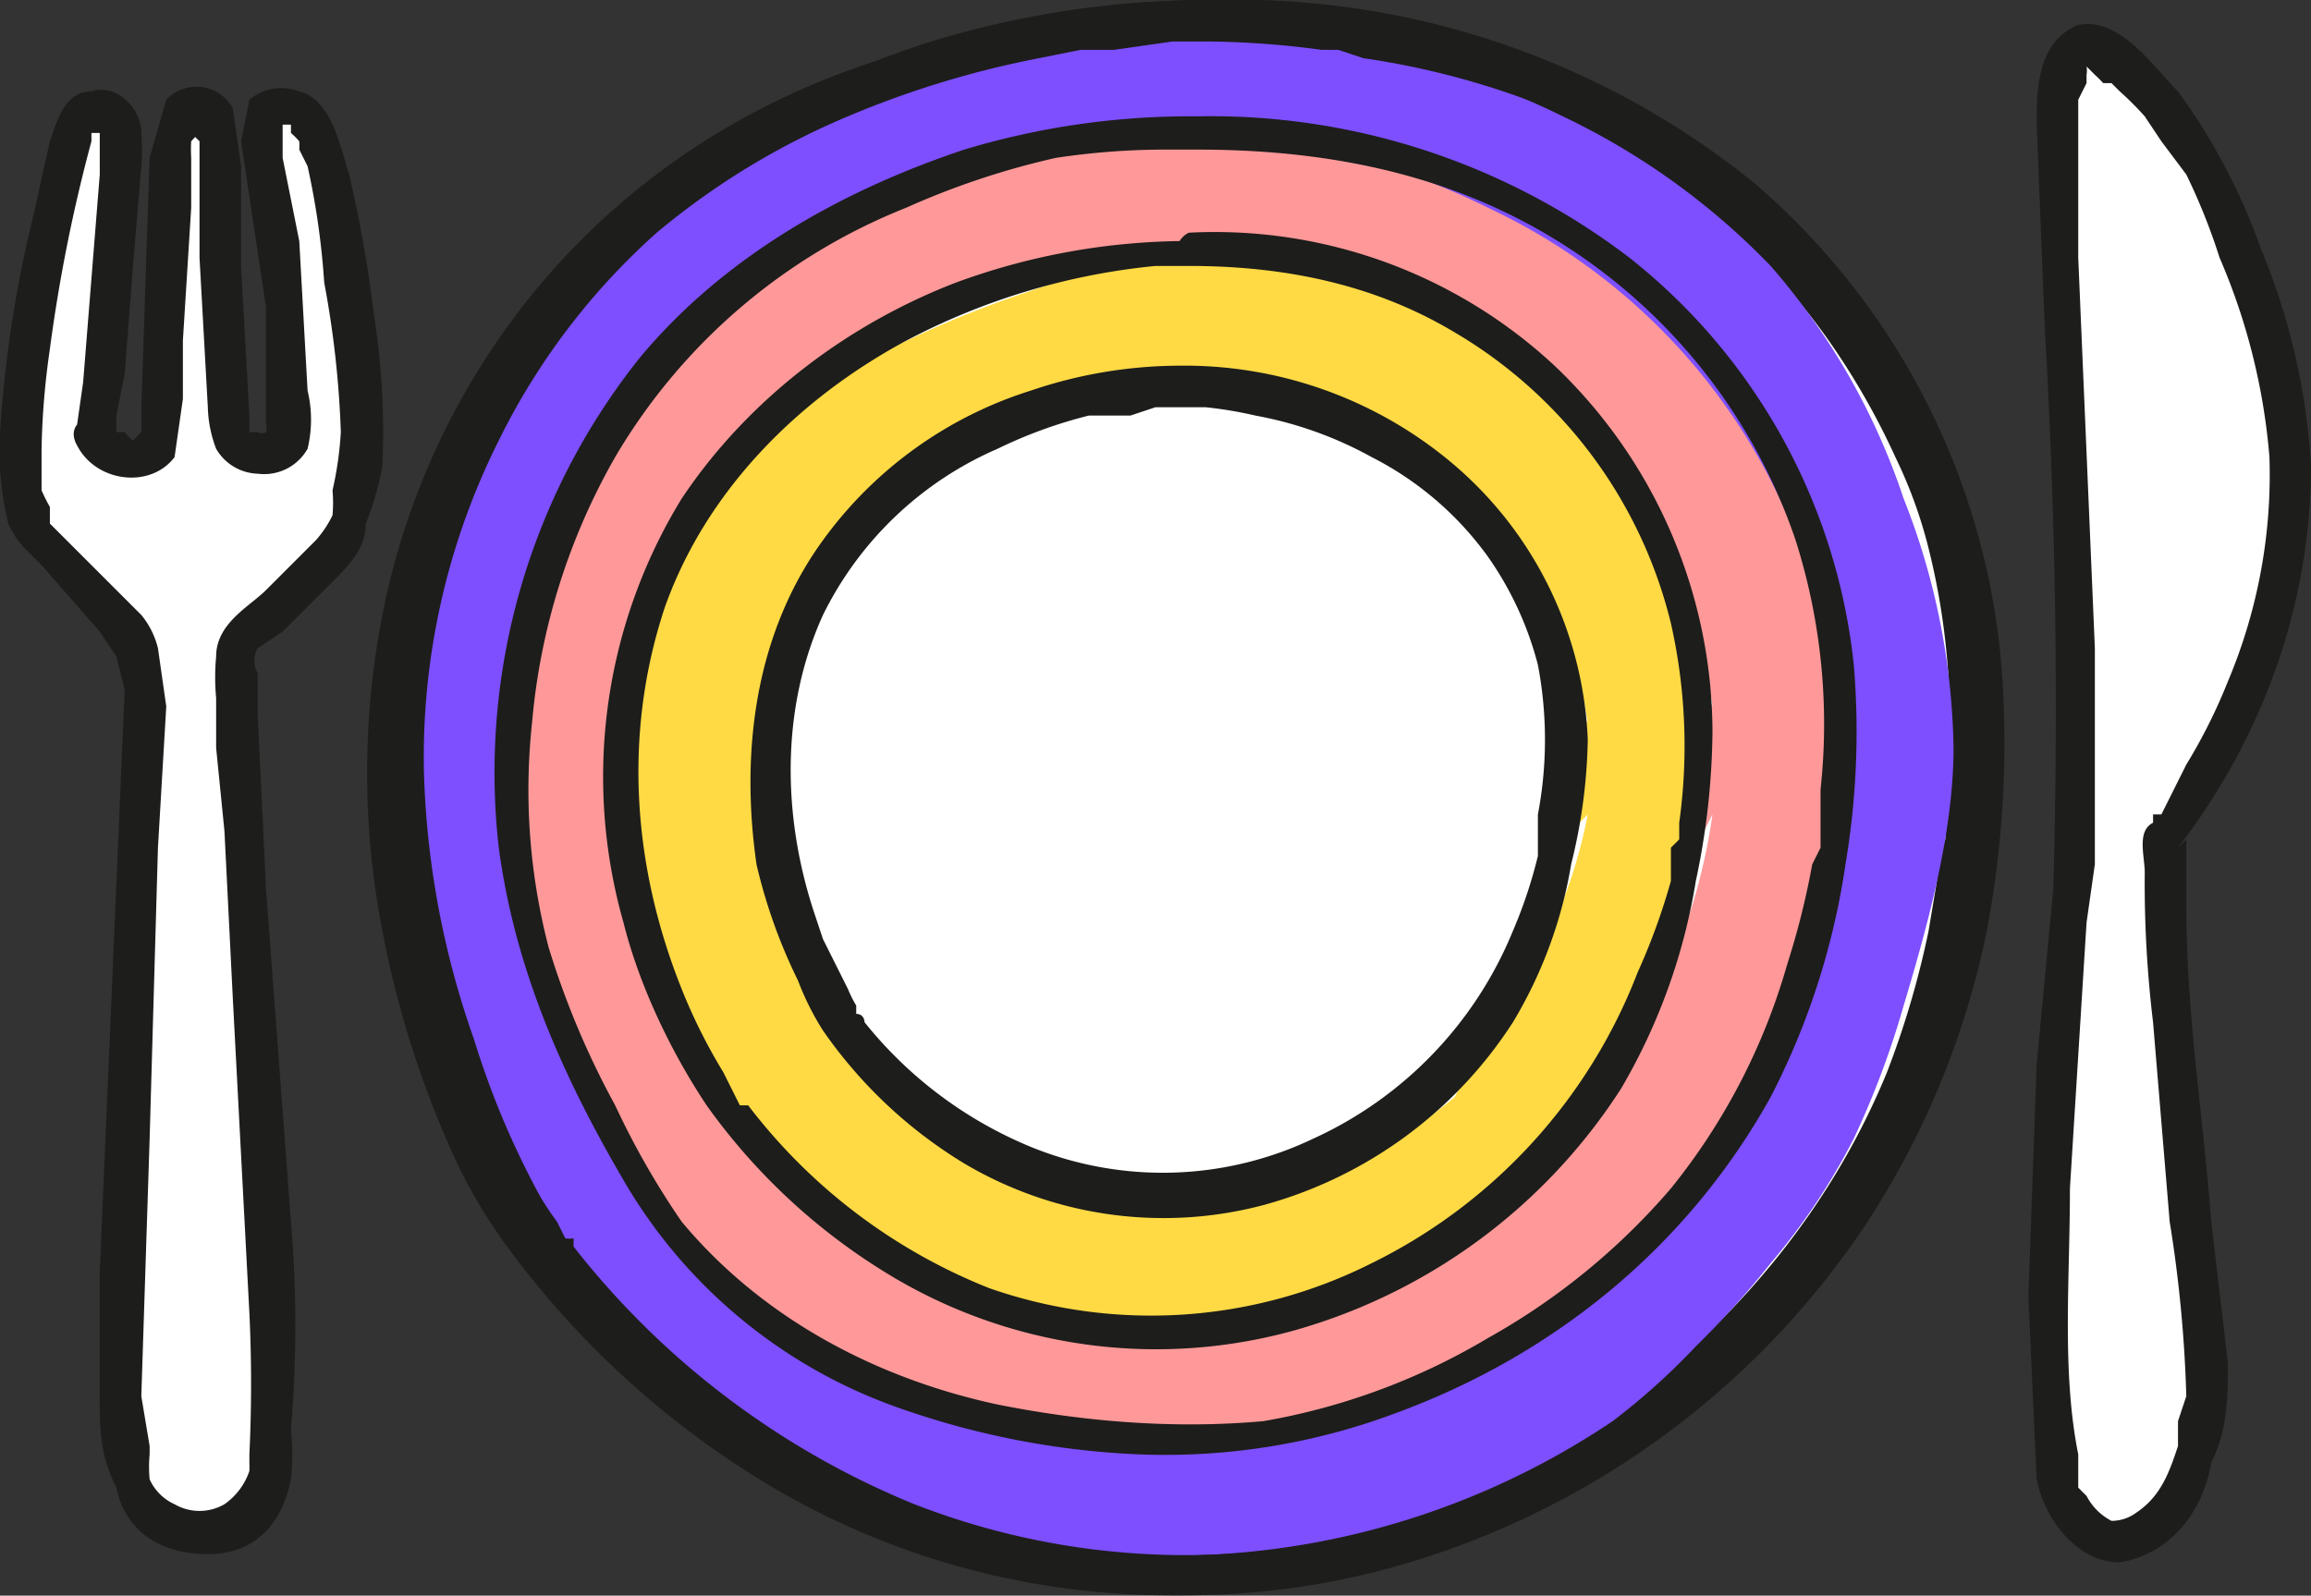 <svg xmlns="http://www.w3.org/2000/svg" viewBox="0 0 278 192">
  <rect x="0" y="0" width="278" height="192" fill="#333333" stroke="none"/>
  <path fill="#fff" d="M144 3c9 0 45 1 70 27a87 87 0 0 1 19 31c6 18 4 33 3 43-1 5-3 22-14 39a98 98 0 0 1-88 47c-44-4-68-37-72-42-2-3-30-49-7-96C79 5 134 3 144 3z"/>
  <path fill="#1d1d1b" d="M144 5a108 108 0 0 1 13 1h2l3 1a96 96 0 0 1 29 9 79 79 0 0 1 29 25 88 88 0 0 1 8 14 56 56 0 0 1 4 11c3 12 3 23 2 35l-1 3c0-1 0 0 0 0v2l-1 6a108 108 0 0 1-5 17c-9 22-27 40-49 50a90 90 0 0 1-70 2 100 100 0 0 1-41-31v-1a4 4 0 0 1-1 0l-1-2a33 33 0 0 1-2-3 101 101 0 0 1-8-19 105 105 0 0 1-6-32 85 85 0 0 1 9-39 82 82 0 0 1 19-25 90 90 0 0 1 23-15 115 115 0 0 1 23-7h5l1-1h3a118 118 0 0 1 12-1c3 0 3-5 0-5a113 113 0 0 0-34 6c-19 5-36 16-48 32a88 88 0 0 0-16 36 99 99 0 0 0 0 38 119 119 0 0 0 9 28 64 64 0 0 0 6 10 108 108 0 0 0 32 29 94 94 0 0 0 71 10 101 101 0 0 0 58-41 101 101 0 0 0 15-36 121 121 0 0 0 2-28 86 86 0 0 0-30-62 99 99 0 0 0-65-22c-3 0-3 5 0 5z"/>
  <path fill="#7d4ffe" d="m67 113-2-8 1 2a113 113 0 0 1-1-29v2a61 61 0 0 1 4-16l-1 2a78 78 0 0 1 7-11l2-3 1-2-1 1 1-1a77 77 0 0 1 12-12c1 0 2-2 0 0l1-1a92 92 0 0 1 10-6 100 100 0 0 1 10-5l-2 1a100 100 0 0 1 25-7h-2a98 98 0 0 1 26 0h-2a85 85 0 0 1 22 5h-2a86 86 0 0 1 10 5l5 3 2 1v1h1a77 77 0 0 1 8 8l4 4c1 1-1-1 0 0a47 47 0 0 1 2 4 74 74 0 0 1 6 11v-1a79 79 0 0 1 5 19v-2a82 82 0 0 1 0 22v-2a124 124 0 0 1-3 15 115 115 0 0 1-5 15l1-2a65 65 0 0 1-7 12l-1 2c0-1 0-1 0 0a100 100 0 0 1-7 8 61 61 0 0 1-7 6l-1 1v1c1 0 0 0 0 0l-1 1-5 3a88 88 0 0 1-12 6l2-1a91 91 0 0 1-23 6h2a88 88 0 0 1-23 0h2a84 84 0 0 1-22-5h2a77 77 0 0 1-10-5l-5-3-1-1s1 1 0 0l-2-1a87 87 0 0 1-8-9l-4-4a12 12 0 0 0-1-1l-2-3a67 67 0 0 1-7-12l1 1a108 108 0 0 1-5-15 8 8 0 0 0-15 4c3 10 6 20 12 28a104 104 0 0 0 18 21 88 88 0 0 0 25 15 92 92 0 0 0 28 6 95 95 0 0 0 59-16 82 82 0 0 0 10-9 107 107 0 0 0 9-10 78 78 0 0 0 10-15 106 106 0 0 0 6-16c3-10 6-21 6-31a85 85 0 0 0-6-30 82 82 0 0 0-16-28 86 86 0 0 0-25-18 94 94 0 0 0-30-9c-11-2-22-1-33 1a102 102 0 0 0-47 22 78 78 0 0 0-9 10l-6 7-4 6a58 58 0 0 0-5 11 62 62 0 0 0-3 12 123 123 0 0 0 1 41v2a8 8 0 0 0 10 5 8 8 0 0 0 5-9z"/>
  <path fill="#f99" d="M79 111a88 88 0 0 1-2-11v2a87 87 0 0 1 0-22v2a48 48 0 0 1 3-12l-1 1a66 66 0 0 1 5-9 70 70 0 0 1 3-3v-1l4-5 4-4 2-1a8 8 0 0 1 1-1 80 80 0 0 1 8-5 86 86 0 0 1 9-5l-2 1a84 84 0 0 1 21-5h-2a82 82 0 0 1 22 0l-2-1a74 74 0 0 1 18 5h-2a75 75 0 0 1 9 4l4 3 2 1h1v1a66 66 0 0 1 7 6l2 2 1 1v1l-1-1a21 21 0 0 1 3 4 66 66 0 0 1 6 10l-1-2a67 67 0 0 1 5 18l-1-2a66 66 0 0 1 0 17l1-2a72 72 0 0 1-5 18v-2a121 121 0 0 1-6 12 117 117 0 0 1-5 9l-1 1-1 1h1a46 46 0 0 1-7 7l-2 1-1 1h1c1 0 0 0 0 0l-5 3a74 74 0 0 1-11 5h2a76 76 0 0 1-19 5h2a73 73 0 0 1-19 0h2a74 74 0 0 1-18-5l1 1a72 72 0 0 1-8-5l-4-3-2-1-1-1 1 1a3 3 0 0 0-1 0 70 70 0 0 1-7-7l-3-3-1-1 1 1v-1l-2-2a54 54 0 0 1-5-9l1 1a111 111 0 0 1-5-14c-1-4-5-6-9-5a8 8 0 0 0-5 9c2 8 4 17 9 24a71 71 0 0 0 15 17 80 80 0 0 0 98 3 72 72 0 0 0 8-7 71 71 0 0 0 8-10 118 118 0 0 0 14-27 71 71 0 0 0 4-26 76 76 0 0 0-6-27 73 73 0 0 0-36-37 83 83 0 0 0-26-8c-9-1-19 0-28 2a87 87 0 0 0-40 20 67 67 0 0 0-8 8l-5 6-3 5a47 47 0 0 0-5 10 59 59 0 0 0-2 12c-1 11 0 22 2 33l1 2c1 4 5 6 9 5a8 8 0 0 0 5-9z"/>
  <path fill="#fff" d="M87 110s-8-25 2-40l2-4c8-13 19-17 26-21a67 67 0 0 1 26-6 54 54 0 0 1 54 65 77 77 0 0 1-9 21 72 72 0 0 1-6 9c-8 10-25 20-45 19-19-2-35-11-43-25a66 66 0 0 1-7-18z"/>
  <path fill="#ffda44" d="M94 108a67 67 0 0 1-3-11l1 2a59 59 0 0 1 0-16l-1 2a35 35 0 0 1 3-8l-1 2 3-7 2-3 2-2v-1 1a6 6 0 0 1 1-2 43 43 0 0 1 4-4l2-2-1 1 2-1a57 57 0 0 1 7-4l9-5-2 1a69 69 0 0 1 17-5l-2 1a54 54 0 0 1 14 0l-2-1a56 56 0 0 1 14 4l-1-1a56 56 0 0 1 9 5l2 2h1-1a49 49 0 0 1 4 4l3 3 1 1c1 1-1-1 0 0l2 2a54 54 0 0 1 4 9v-2a57 57 0 0 1 4 14l-1-2a55 55 0 0 1 0 14l1-1a60 60 0 0 1-5 15l1-2a104 104 0 0 1-6 12l-4 6s0-1 0 0l-1 1-1 2a46 46 0 0 1-4 3h-1c-1 2 1 0 0 0l-2 2a57 57 0 0 1-10 5l2-1a58 58 0 0 1-14 4h2a57 57 0 0 1-15 0h2a60 60 0 0 1-15-4l2 1a56 56 0 0 1-9-5l-2-1-1-1c-1-1 2 1 0 0a47 47 0 0 1-3-3l-3-3-1-1c-1-1 1 1 0 0l-1-2a59 59 0 0 1-5-9v2a80 80 0 0 1-3-11c-1-4-6-7-9-5a8 8 0 0 0-6 9 75 75 0 0 0 9 21 58 58 0 0 0 14 15 64 64 0 0 0 79-2 57 57 0 0 0 13-15 93 93 0 0 0 9-22 62 62 0 0 0-4-44c-6-14-18-24-32-29-13-6-29-6-43-1a128 128 0 0 0-17 7 56 56 0 0 0-14 9 57 57 0 0 0-10 14l-3 6a40 40 0 0 0-3 9 71 71 0 0 0 2 30v2c2 4 6 6 10 5 3-1 6-5 5-9z"/>
  <path fill="#fff" d="M12 52c-1-2 4-30 3-36l-2-3a3 3 0 0 0-4 1C8 16-1 55 4 65l12 12a7 7 0 0 1 2 5c-1 28-5 73-3 92 1 4 2 11 9 11 6 0 9-7 9-10 1-21-4-60-5-95a5 5 0 0 1 2-3l8-8 4-6c2-8 1-22-2-38 0-2-2-13-6-12-3 0-3 2-2 8l3 29c-1 5-5 6-7 3-2-1-1-17-2-32 0-5 0-8-3-8l-2 4-2 35c0 4-6 4-7 0z"/>
  <path fill="#1d1d1b" d="M14 52c0-1 0 1 0 0v-2l1-5 1-13 1-12a25 25 0 0 0 0-4c0-3-3-6-6-5-3 0-4 3-5 6l-2 9a148 148 0 0 0-4 26 37 37 0 0 0 1 11 10 10 0 0 0 2 3l2 2 7 8 2 3 1 4-3 70v15c0 4 0 7 2 11 1 5 5 8 11 8s9-4 10-9a30 30 0 0 0 0-6 149 149 0 0 0 0-25l-3-40-1-21v-5a3 3 0 0 1 0-3l3-2 6-6c2-2 4-4 4-7a34 34 0 0 0 2-7 90 90 0 0 0-1-18 156 156 0 0 0-3-17c-1-3-2-9-6-10a6 6 0 0 0-6 1l-1 5 3 20v14a2 2 0 0 1 0 1 1 1 0 0 1-1 0h-1c1 0 0 0 0 0 0-1 0 0 0 0v-2l-1-18V20l-1-7a5 5 0 0 0-8-1l-2 7-1 30v3l-1 1a6 6 0 0 1-1-1c-1 0 0 1 0 0h-1c0-1 0 0 0 0-1-3-6-2-5 1 2 5 9 6 12 2l1-7v-7l1-16v-6a17 17 0 0 1 0-2 11 11 0 0 1 1-1c-1 0-1 0 0 0 0 0-1 0 0 0h-1c1 0 0-1 0 0l1 1v14l1 18a15 15 0 0 0 1 5 6 6 0 0 0 5 3 6 6 0 0 0 6-3 15 15 0 0 0 0-7l-1-18-2-10v-4c0-1 0 0 0 0s-1 1 0 0c-1 1 0 0 0 0h1v1a10 10 0 0 1 1 1 8 8 0 0 1 0 1l1 2a93 93 0 0 1 2 14 118 118 0 0 1 2 18 42 42 0 0 1-1 7 17 17 0 0 1 0 3 13 13 0 0 1-2 3l-6 6c-2 2-6 4-6 8a27 27 0 0 0 0 5v6l1 10 1 20 2 38a179 179 0 0 1 0 17c0 1 0 0 0 0v1a15 15 0 0 1 0 1 8 8 0 0 1-3 4 6 6 0 0 1-6 0 6 6 0 0 1-3-3 16 16 0 0 1 0-3s0-1 0 0v-1l-1-6 1-31 1-35 1-17-1-7a10 10 0 0 0-2-4l-7-7-3-3-1-1c1 1 0 0 0 0 0-1 0-1 0 0v-2a21 21 0 0 1-1-2c0-1 0 0 0 0v-5a94 94 0 0 1 1-12 193 193 0 0 1 5-25v-1s1-1 0 0c0 1 0 0 0 0h1s-1-1 0 0 0-1 0 0q1 1 0 0v1-1 5l-2 25-1 7c1 3 6 2 5-1zM146 5a108 108 0 0 1 13 1h2l3 1a97 97 0 0 1 29 9 79 79 0 0 1 29 25 89 89 0 0 1 8 14 60 60 0 0 1 4 11c3 11 3 23 2 35l-1 3c0-1 0 0 0 0v1l-1 6a108 108 0 0 1-5 17c-9 23-27 41-49 51a90 90 0 0 1-70 2 100 100 0 0 1-41-31v-1a3 3 0 0 1-1 0l-1-2a35 35 0 0 1-2-3 102 102 0 0 1-8-19 105 105 0 0 1-6-32 85 85 0 0 1 9-40 82 82 0 0 1 19-25 90 90 0 0 1 23-14 115 115 0 0 1 23-7l5-1h4l7-1h5c3 0 3-5 0-5a114 114 0 0 0-34 5c-19 6-36 17-48 33a88 88 0 0 0-17 35 99 99 0 0 0 1 39 119 119 0 0 0 9 27 63 63 0 0 0 6 11 108 108 0 0 0 32 29 94 94 0 0 0 71 10 101 101 0 0 0 58-41 101 101 0 0 0 15-36 121 121 0 0 0 2-28 86 86 0 0 0-30-62 99 99 0 0 0-65-22c-3 0-3 5 0 5z"/>
  <path fill="#fff" d="M250 6c7-2 30 30 24 63a70 70 0 0 1-14 32c-1 24 7 60 4 73-1 5-4 11-10 11-3 0-6-5-6-6-4-15 2-75 2-75 2-59-7-96 0-98z"/>
  <g fill="#1d1d1b">
    <path d="M251 8s-1 0 0 0c0 1 0 0 0 0l1 1s-1-1 0 0a13 13 0 0 1 1 1c1 0 0-1 0 0h1l1 1a37 37 0 0 1 3 3l2 3 3 4a74 74 0 0 1 4 10 76 76 0 0 1 6 24 64 64 0 0 1-5 27 66 66 0 0 1-5 10l-2 4-1 2h-1c0 1 0 0 0 0v1c-2 1-1 4-1 6a140 140 0 0 0 1 18l2 24a159 159 0 0 1 2 21l-1 3v1c0-1 0 0 0 0v2c-1 3-2 6-5 8a5 5 0 0 1-3 1 7 7 0 0 1-3-3l-1-1v-4c-2-10-1-21-1-32l2-32 1-7V78l-2-47V12c0-1 0-1 0 0l1-2V9c0-1-1 0 0 0a3 3 0 0 0 0-1s0 1 0 0c1 0-1 0 0 0 3-1 2-5-1-5-5 2-5 8-5 12l1 25a782 782 0 0 1 1 67l-2 21-1 28 1 22c1 5 5 10 10 10 6-1 10-6 11-12 2-4 2-8 2-12l-2-17c-1-13-3-25-3-38v-8l-1 1c10-13 16-29 16-46a80 80 0 0 0-6-26 74 74 0 0 0-10-19c-3-3-7-9-12-8-3 1-2 6 1 5zM142 49h3a48 48 0 0 1 6 1 46 46 0 0 1 14 5 39 39 0 0 1 14 12 40 40 0 0 1 6 13 48 48 0 0 1 0 18v1s0 1 0 0v4a57 57 0 0 1-3 9 47 47 0 0 1-24 25 42 42 0 0 1-34 1 50 50 0 0 1-20-15s0-1-1-1v-1a15 15 0 0 1-1-2l-2-4-1-2-1-3c-4-12-4-25 1-36a42 42 0 0 1 21-20 56 56 0 0 1 11-4h5l3-1h3c3 0 3-5 0-5a56 56 0 0 0-18 3 49 49 0 0 0-25 18c-8 11-10 25-8 39a65 65 0 0 0 5 14 33 33 0 0 0 3 6 56 56 0 0 0 17 16 47 47 0 0 0 36 5 52 52 0 0 0 30-22 54 54 0 0 0 7-19 66 66 0 0 0 2-15 46 46 0 0 0-16-33 50 50 0 0 0-33-12c-4 0-4 5 0 5z"/>
    <path d="M143 32c11 0 22 2 32 8a56 56 0 0 1 26 35 67 67 0 0 1 1 24v2l-1 1v4a77 77 0 0 1-4 11 65 65 0 0 1-32 35 59 59 0 0 1-46 3 68 68 0 0 1-29-22h-1l-1-2-1-2a66 66 0 0 1-5-10c-6-15-7-31-2-46 5-14 16-25 29-32a81 81 0 0 1 30-9h4a2 2 0 0 0 0-3 81 81 0 0 0-28 5c-13 5-25 14-33 26a64 64 0 0 0-7 51c2 8 6 16 10 22a74 74 0 0 0 23 21 62 62 0 0 0 48 6 69 69 0 0 0 39-29 72 72 0 0 0 9-25 89 89 0 0 0 2-18 61 61 0 0 0-19-44 60 60 0 0 0-44-16c-2 1-2 4 0 4z"/>
    <path d="M144 18c13 0 26 2 38 8a68 68 0 0 1 34 39 73 73 0 0 1 3 30v7l-1 2a94 94 0 0 1-3 12 76 76 0 0 1-14 27 81 81 0 0 1-22 18 79 79 0 0 1-27 10c-11 1-22 0-32-2-14-3-28-10-38-22a97 97 0 0 1-8-14 101 101 0 0 1-8-19 75 75 0 0 1-2-27 78 78 0 0 1 10-32 71 71 0 0 1 35-30 95 95 0 0 1 18-6 88 88 0 0 1 13-1h4c3 0 3-4 0-4a94 94 0 0 0-28 4c-15 5-29 13-39 25a80 80 0 0 0-17 59c2 15 8 28 15 40a62 62 0 0 0 32 27 99 99 0 0 0 30 6 79 79 0 0 0 31-5c19-7 35-20 45-38a89 89 0 0 0 9-28 96 96 0 0 0 1-24 72 72 0 0 0-27-49 83 83 0 0 0-52-17c-2 0-2 4 0 4z"/>
  </g>
</svg>
